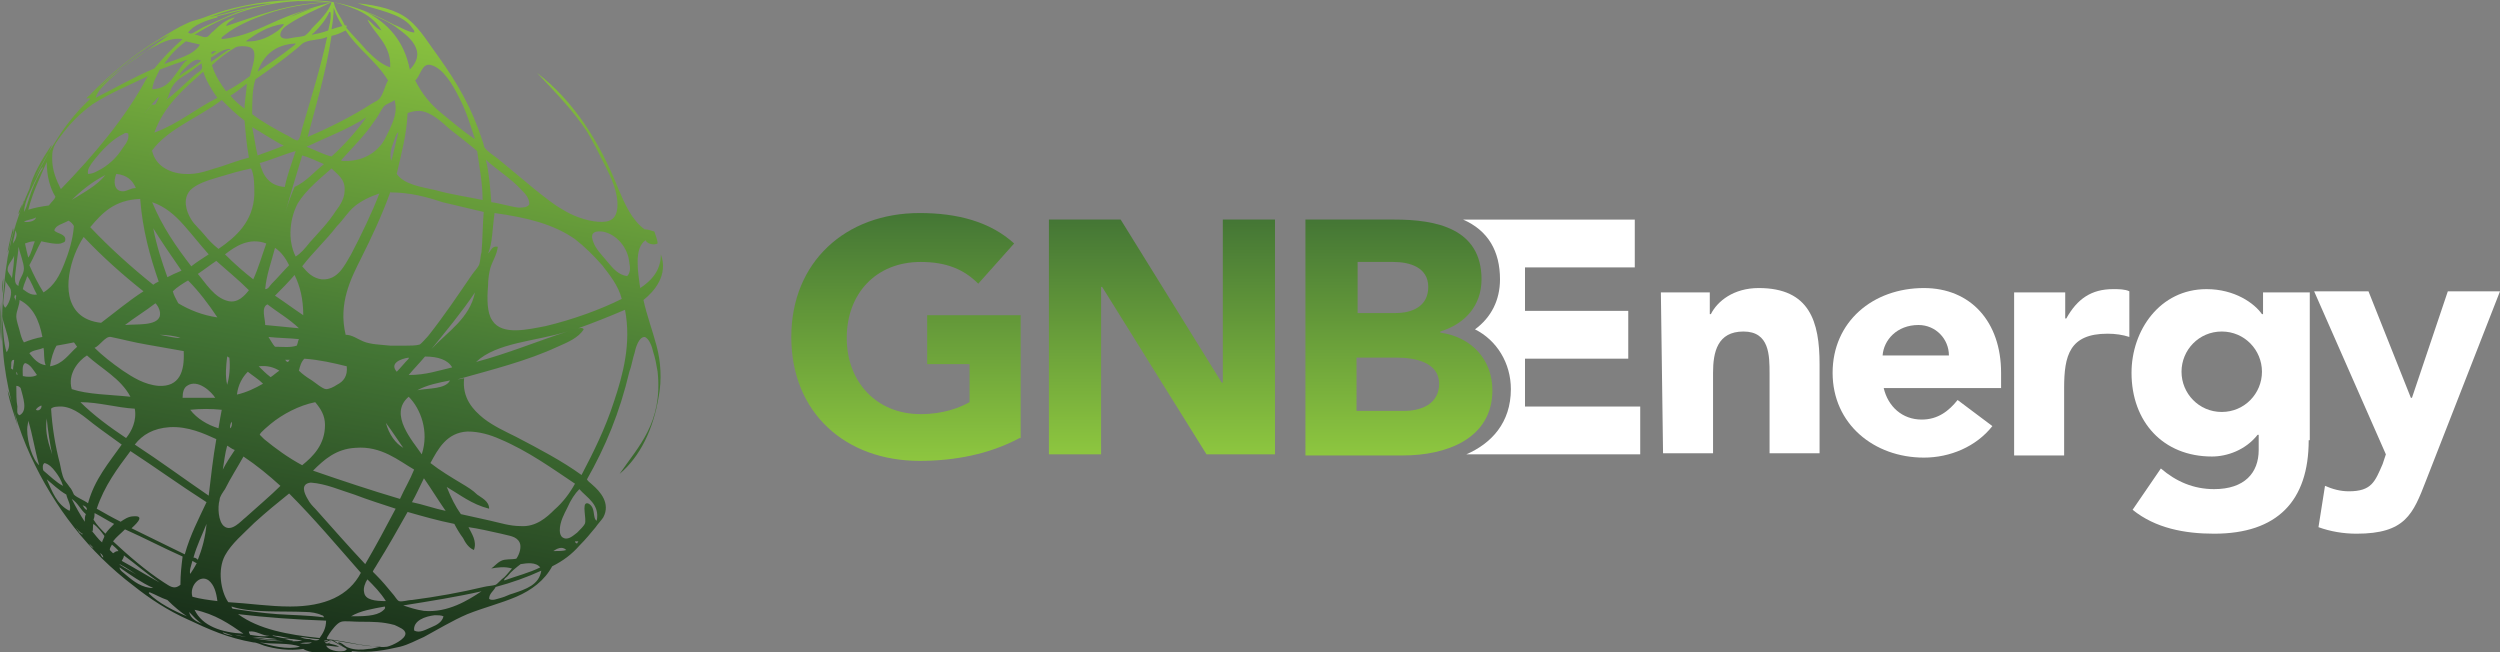 <?xml version="1.0" encoding="UTF-8"?>
<svg xmlns="http://www.w3.org/2000/svg" xmlns:xlink="http://www.w3.org/1999/xlink" version="1.1" id="Layer_1" x="0px" y="0px" viewBox="0 0 230 60" style="enable-background:new 0 0 230 60;" xml:space="preserve">
<rect x="0" y="0" width="230" height="60" fill="#808080" stroke="none"/>
<style type="text/css">
	.st0{fill:url(#SVGID_1_);}
	.st1{fill:url(#SVGID_2_);}
	.st2{fill:url(#SVGID_3_);}
	.st3{fill:#FFFFFF;}
	.st4{fill-rule:evenodd;clip-rule:evenodd;fill:url(#SVGID_4_);}
</style>
<g>
	<g>
		
			<linearGradient id="SVGID_1_" gradientUnits="userSpaceOnUse" x1="83.331" y1="19.667" x2="83.331" y2="42.388" gradientTransform="matrix(1 0 0 -1 0 62)">
			<stop offset="0" style="stop-color:#8DC63F"></stop>
			<stop offset="1" style="stop-color:#447635"></stop>
		</linearGradient>
		<path class="st0" d="M93.8,40.3c-2.8,1.5-6,2.1-9.2,2.1c-6.8,0-11.8-4.4-11.8-11.4c0-6.9,5-11.4,11.8-11.4c3.5,0,6.5,0.8,8.7,2.8    L90,26.1c-1.3-1.3-2.9-2-5.3-2c-4.1,0-6.8,2.9-6.8,7c0,4,2.7,7,6.8,7c2.1,0,3.6-0.6,4.5-1.1v-3.5h-3.9V29h8.6V40.3z"></path>
		
			<linearGradient id="SVGID_2_" gradientUnits="userSpaceOnUse" x1="106.849" y1="20.216" x2="106.849" y2="41.836" gradientTransform="matrix(1 0 0 -1 0 62)">
			<stop offset="0" style="stop-color:#8DC63F"></stop>
			<stop offset="1" style="stop-color:#447635"></stop>
		</linearGradient>
		<path class="st1" d="M96.5,20.2h6.6l9.3,15h0.1v-15h4.8v21.6h-6.3l-9.6-15.4h-0.1v15.4h-4.8V20.2z"></path>
		
			<linearGradient id="SVGID_3_" gradientUnits="userSpaceOnUse" x1="128.698" y1="20.216" x2="128.698" y2="41.836" gradientTransform="matrix(1 0 0 -1 0 62)">
			<stop offset="0" style="stop-color:#8DC63F"></stop>
			<stop offset="1" style="stop-color:#447635"></stop>
		</linearGradient>
		<path class="st2" d="M120.1,20.2h8.2c3.8,0,8,0.8,8,5.5c0,2.4-1.5,4.1-3.8,4.8v0.1c2.9,0.4,4.8,2.5,4.8,5.3c0,4.5-4.3,6-8.2,6h-9    V20.2z M124.9,28.8h3.5c1.5,0,3-0.6,3-2.4s-1.7-2.3-3.2-2.3h-3.3V28.8z M124.9,37.8h4.3c1.5,0,3.2-0.6,3.2-2.5    c0-2-2.3-2.4-3.9-2.4h-3.7V37.8z"></path>
		<path class="st3" d="M152.8,26.9h4.5v2h0.1c0.6-1.2,2.1-2.4,4.4-2.4c4.7,0,5.6,3.1,5.6,7v8.2h-4.6v-7.3c0-1.7,0-3.9-2.4-3.9    c-2.4,0-2.8,1.9-2.8,3.8v7.4h-4.6L152.8,26.9L152.8,26.9z"></path>
		<path class="st3" d="M183.3,39.2c-1.5,1.9-3.9,2.9-6.3,2.9c-4.6,0-8.4-3.1-8.4-7.8c0-4.7,3.7-7.8,8.4-7.8c4.3,0,7.1,3.1,7.1,7.8    v1.4h-10.8c0.4,1.7,1.7,2.9,3.5,2.9c1.5,0,2.5-0.8,3.3-1.8L183.3,39.2L183.3,39.2z M179.3,32.7c0-1.5-1.2-2.8-2.8-2.8    c-2,0-3.2,1.4-3.3,2.8H179.3z"></path>
		<path class="st3" d="M185.4,26.9h4.6v2.4h0.1c1-1.8,2.3-2.7,4.3-2.7c0.5,0,1.1,0,1.5,0.2v4.2c-0.6-0.2-1.3-0.3-2-0.3    c-3.5,0-4,2-4,5v6.2h-4.6V26.9z"></path>
		<path class="st3" d="M212.4,40.5c0,5.6-2.9,8.6-8.7,8.6c-2.7,0-5.4-0.5-7.5-2.2l2.6-3.8c1.4,1.2,3,1.9,4.9,1.9    c2.8,0,4.1-1.5,4.1-3.6V40h-0.1c-1.1,1.4-2.8,2-4.2,2c-4.5,0-7.4-3.2-7.4-7.7c0-3.9,2.6-7.7,6.9-7.7c2.6,0,4.4,1.3,5.1,2.3h0.1v-2    h4.3V40.5L212.4,40.5z M204.4,37.9c2.1,0,3.7-1.7,3.7-3.7s-1.6-3.7-3.7-3.7s-3.7,1.7-3.7,3.7S202.3,37.9,204.4,37.9z"></path>
		<path class="st3" d="M223.2,44.2c-1.2,3.1-1.9,4.9-6.4,4.9c-1.2,0-2.4-0.2-3.5-0.6l0.6-3.8c0.7,0.3,1.4,0.5,2.2,0.5    c2.1,0,2.4-0.9,3.1-2.5l0.3-0.9l-6.6-15h5l3.9,9.8h0.1l3.3-9.8h4.8L223.2,44.2L223.2,44.2z"></path>
		<path class="st3" d="M140.3,37.4V33h9.5v-4.4h-9.5v-4h10.1v-4.4h-15.8c2.3,1,3.4,2.9,3.4,5.5c0,1.9-0.8,3.5-2.3,4.6    c2,1,3.3,3.1,3.3,5.5c0,3.1-1.8,5-4.1,6h16v-4.4H140.3L140.3,37.4z"></path>
		
			<linearGradient id="SVGID_4_" gradientUnits="userSpaceOnUse" x1="35.555" y1="61.305" x2="25.312" y2="2.468" gradientTransform="matrix(1 0 0 -1 0 62)">
			<stop offset="0" style="stop-color:#8DC63F"></stop>
			<stop offset="0.52" style="stop-color:#447635"></stop>
			<stop offset="1" style="stop-color:#172D19"></stop>
		</linearGradient>
		<path class="st4" d="M38.1,3c0.1-0.2-0.2-0.4-0.3-0.6c-1-1.2-3.2-1.5-4.9-2.1c1.9,0.2,3.6,0.6,4.7,1.5c1.1,0.9,1.9,2.3,2.8,3.5    c1.7,2.4,3,4.6,4,7.7c0.1,0.2,0.1,0.5,0.2,0.6c0.2,0.3,0.8,0.7,1.2,1c1.2,1,2.3,1.9,3.5,2.9c0.9,0.7,1.6,1.3,2.5,1.8    c0.8,0.5,2,1,3.2,1.1c1.2,0.1,1.7-0.3,1.8-1.3c0.1-1.4-0.6-2.8-1.1-3.8c-0.6-1.2-1.1-2.2-1.7-3.2c-1.4-2.1-3-3.7-4.6-5.4    c3.4,2.6,5.8,6.4,7.5,10.7c0.6,1.4,1.2,2.8,2.4,3.7c0.3,0,0.6,0.1,0.9,0.2c0.1,0.3,0.3,0.8,0.3,1.1c-0.4,0.2-1,0-1.1-0.3    c-1.1,0.7-0.7,3-0.5,4.4c0.9-0.6,1.9-1.5,1.9-3.1c0.7,1.9-0.6,3.4-1.6,4.2c0.3,1.4,0.8,2.7,1.2,4.2c0.4,1.5,0.5,3.1,0.2,4.7    c-0.5,3-1.7,5.5-3.6,7.1c1.7-2.5,4-4.7,3.5-9.4c-0.1-0.6-0.2-1.2-0.4-1.8c-0.1-0.5-0.4-1.3-0.8-1.4c-0.5,0-0.8,0.9-0.9,1.4    c-0.2,0.6-0.3,1.3-0.5,1.8c-0.9,3.8-2.2,6.9-3.9,9.9c0.1,0.2,0.3,0.3,0.5,0.5c0.7,0.6,1.7,1.7,1,3c-0.2,0.3-0.5,0.6-0.7,0.9    c-0.5,0.6-0.9,1.1-1.5,1.7c-0.7,0.8-1.5,1.4-2.5,1.9c-0.7,1.3-1.9,2.2-3.3,2.8c-1.4,0.6-3,1-4.5,1.6c-1.4,0.6-2.7,1.4-4,2.1    c-0.7,0.3-1.4,0.7-2.2,0.9c-1.3,0.3-2.8,0.6-4.4,0.4c-0.2,0.3-0.9,0.2-1.6,0.2c-1.1,0-2.3,0-2.9-0.4c-1.3,0.2-2.6,0-3.6-0.3    c-0.3-0.1-0.7-0.3-1-0.3c-2.3-0.4-4.1-1.2-6-2.1c-1.8-0.8-3.5-1.9-5-3.1c-4.1-3.1-7.3-7.2-9.5-12c-1.1-2.4-2-5.3-2.4-8.4    c-0.4-3.3-0.2-6.7,0.3-9.8c0.8-4.4,2.7-8.1,4.8-11.3c0.8-1.2,1.8-2.4,2.8-3.3C8.1,9,8.1,9,8,9.1C7.9,9,8.3,8.7,8.4,8.7    c0-0.1-0.2,0.2-0.1,0c1.9-1.9,4-3.7,6.5-5.2c0.8-0.5,1.6-1,2.5-1.4c0.4-0.2,1-0.3,1.5-0.5c2.3-0.9,5-1.5,8.2-1.6    c1.2,0,2.5,0,3.7,0.2c2.2,0.4,3.9,1.2,5.6,2.1C36.9,2.5,37.4,2.9,38.1,3L38.1,3z M30.7,0.2C30.7,0.2,30.7,0.3,30.7,0.2    c0.2,0.9,0.7,1.4,1,2.1c0.1,0.1,0.2,0,0.2,0.1c0,0.1-0.1,0.1,0,0.2c0.6,0.7,1.2,1.3,1.8,2c0.6,0.6,1.3,1.3,2.2,1.6    c0.1-2.1-1.4-3-2.1-4.4c0.5,0.3,0.7,0.8,1.3,1C34.3,1.4,32.7,0.7,30.7,0.2z M1.6,39.1c-0.2-0.9-0.5-2.2-0.9-3.2    C0.9,37.1,1.3,38.1,1.6,39.1z M0.7,23.2c0.2-0.3,0.2-0.7,0.3-1.1c0.1-0.4,0.3-0.8,0.2-1.1C1,21.7,0.8,22.6,0.7,23.2z M4.8,13.3    C4.8,13.3,4.8,13.2,4.8,13.3c0,0,0,0.1-0.1,0.1c-0.8,1.2-1.7,2.7-2,4C3.3,16,4.2,14.8,4.8,13.3L4.8,13.3z M2.6,18.5    c0.3-1,0.7-2,1.2-2.8c0.1-0.1,0.2-0.4,0.1-0.3c-0.3,0.3-0.5,1-0.7,1.3c-0.4,0.9-0.9,1.7-1,2.8C2.4,19.2,2.5,18.8,2.6,18.5    L2.6,18.5z M15.7,3.1C13,4.5,10.6,6.4,8.6,8.6c-0.1,0-0.1,0.1,0,0c0.1,0,0.1-0.1,0.1-0.1C10.7,6.4,13.3,4.9,15.7,3.1    C15.8,3,15.8,3,15.7,3.1L15.7,3.1z M13.8,4.5c-1.4,0.8-2.5,1.7-3.6,2.7C9.6,7.8,9,8.3,8.8,9c1.8-0.9,3.5-1.9,5.4-2.7    c0.8-1,1.7-1.9,2.6-2.7C15.6,3.4,14.6,4.1,13.8,4.5L13.8,4.5z M30.2,0.2c-0.8-0.1-1.9-0.1-2.8-0.1c-3.9,0.2-7,1.5-9.5,3.1    c0.4,0,0.8,0.3,1.1,0.2c0.2,0,0.4-0.4,0.6-0.5c0.6-0.6,1.2-1.1,2-1.3c-0.2,0.3-0.7,0.4-0.8,0.8C23.6,1.5,26.4,0.3,30.2,0.2    L30.2,0.2z M24.5,1.3c-1.4,0.5-2.8,1.1-3.8,1.9c-0.1,0.1-0.4,0.2-0.3,0.4c2-0.2,3.5-1,5.1-1.7c1.6-0.7,3.2-1.2,5-1.7    C28.2,0.3,26.2,0.7,24.5,1.3L24.5,1.3z M26.6,2.2c-0.3,0.2-0.9,0.6-0.8,1.1c0.1,0.3,0.6,0.3,1,0.2c0.4-0.1,0.9-0.1,1.2-0.2    c0.2-0.1,0.5-0.4,0.7-0.7c0.7-0.7,1.6-1.6,1.8-2.4c0,0,0,0,0,0C29.3,0.8,27.8,1.4,26.6,2.2L26.6,2.2z M19.2,1.6    c1-0.2,1.9-0.5,2.8-0.7c1-0.2,2-0.4,3-0.6C22.7,0.4,20.9,1,19.2,1.6z M23.6,0.6c-1.2,0.3-2.5,0.6-3.6,0.9c-0.1,0,0.1,0.1,0,0.1    c-1.1,0.3-2.2,0.7-2.7,1.4C17.6,3.2,17.8,3,18,2.9c0.2-0.1,0.5-0.3,0.7-0.4C20.3,1.8,21.8,1,23.6,0.6C23.7,0.6,23.7,0.6,23.6,0.6    L23.6,0.6z M28.7,0.8C28.9,0.7,28.8,0.8,28.7,0.8c-0.7,0.1-1.5,0.5-2.1,0.8C27.4,1.3,28,1,28.7,0.8z M30.5,2.7    c0.3-0.1,0.6-0.2,1-0.3c-0.3-0.5-0.6-1-0.8-1.7C30.7,1.4,30.6,2.1,30.5,2.7L30.5,2.7z M38.3,4.5c-0.3-0.9-1.2-1.5-2-2.1    c-0.9-0.6-2-1-2.8-1.4c0,0-0.1,0,0,0c2.2,1.1,3.7,2.8,4.2,5.4C38.1,6,38.6,5.3,38.3,4.5L38.3,4.5z M28.9,3    c-0.1,0.1-0.2,0.1-0.2,0.2c0.5-0.1,1-0.2,1.5-0.4c0.1-0.5,0.3-1.1,0.2-1.7c0,0,0,0-0.1,0C30,1.8,29.4,2.5,28.9,3L28.9,3z     M22.6,3.8c1.3,0.1,2.3-0.5,3-1c0.2-0.2,0.5-0.4,0.5-0.6C24.6,2.4,23.6,3.1,22.6,3.8z M28.3,12.6c1.9-0.8,4.1-1.9,5.8-3    c0.3-0.2,0.6-0.3,0.8-0.5c0.4-0.5,0.5-1.2,0.8-1.7c-1.1-1.8-2.8-2.9-3.9-4.6c-0.4,0.2-0.8,0.4-1.3,0.5C30,6.6,29.1,9.6,28.3,12.6z     M30.1,3.4c-0.7,0.3-1.4,0.2-2.1,0.5c-0.2,0.1-0.4,0.3-0.5,0.4c-1.3,1.1-2.7,2.1-4,3c-0.3,0.9-0.3,2.1-0.3,3.2    c0.9,0.7,2,1.3,3.1,1.9c0.3,0.1,0.9,0.6,1.1,0.5c0.2-0.1,0.3-0.7,0.4-1.1C28.6,9.1,29.5,6.2,30.1,3.4C30.1,3.4,30.1,3.4,30.1,3.4    C30.1,3.4,30.1,3.4,30.1,3.4L30.1,3.4z M17.1,3.8c-0.8,0.6-1.5,1.3-2,2.1c1.2-0.5,2.7-0.8,3.3-1.8C18,4,17.5,3.9,17.1,3.8z     M23.7,6.6C23.7,6.6,23.7,6.6,23.7,6.6c1.1-0.8,2.2-1.5,3.2-2.3C27,4.2,27.2,4.1,27.2,4C25.2,4.1,24.2,5.2,23.7,6.6z M23,7    c0.1-0.6,0.8-2.2,0.1-2.6c-0.3-0.2-1.3-0.2-1.5,0C20.9,4.8,20,5.5,19.5,6c0.3,1,0.8,1.7,1.3,2.4C21.6,8,22.3,7.5,23,7L23,7z     M19.4,5.3v0.4c0.5-0.3,1.1-0.8,1.6-1.1c0,0,0.2,0,0.2-0.1C20.4,4.5,20,5,19.4,5.3z M19.5,5c0.1-0.1,0.3-0.2,0.4-0.3    C19.7,4.7,19.3,4.7,19.5,5z M17.3,6c-0.3,0.3-0.7,0.6-0.8,1c0.6-0.5,1.4-0.9,2-1.4C18.1,5.3,17.6,5.7,17.3,6z M14.7,6.4    C14.4,7,14.1,7.5,14,8.2c1.3,0,1.8-0.9,2.4-1.7c0.2-0.3,0.4-0.6,0.6-0.8c0.1-0.1,0.2-0.1,0.2-0.2C16.3,5.8,15.5,6.1,14.7,6.4    L14.7,6.4z M17.2,6.8c-0.5,0.3-1,0.6-1.3,1.1c-0.3,0.4-0.3,0.9-0.6,1.3c0.8-0.6,1.7-1.5,2.5-2.2c0.2-0.2,0.8-0.5,0.8-0.8    c0-0.1-0.1-0.3,0-0.4C18.1,6.1,17.7,6.5,17.2,6.8z M42.2,8.9c-0.5-1-1.4-2.6-2.5-2.9c-0.9-0.3-1,1-1.5,1.4c0.6,1.2,1.4,2.2,2.4,3    c1,0.8,2,1.7,3.1,2.4C43.3,11.6,42.9,10.2,42.2,8.9z M18.7,6.6c-1.8,1.6-3.6,3.1-4.5,5.6C16.4,11.4,18,10,20,9    C19.5,8.3,19,7.5,18.7,6.6z M13.6,7C12,7.8,10.2,8.5,8.5,9.6c-1.1,0.8-2.1,1.8-2.9,2.9c-0.3,0.4-0.6,0.8-0.7,1.2    c-0.1,0.3-0.1,0.6-0.1,0.9c0,1.1,0.4,2,0.8,2.8C8.6,14.3,11.6,10.8,13.6,7C13.6,6.9,13.6,6.9,13.6,7z M21.2,8.8    c0.4,0.5,0.9,0.9,1.3,1.2c0-0.8,0.2-1.6,0.2-2.3C22.2,8.1,21.7,8.5,21.2,8.8z M13.4,10.3C13.3,10.3,13.3,10.4,13.4,10.3    c0.2-0.2,0.4-0.5,0.6-0.7c0.1,0.1,0.2,0,0.3,0c0.1-0.2,0.3-0.5,0.3-0.7C14.2,9.3,13.8,9.8,13.4,10.3L13.4,10.3z M35.3,9.8    c-0.3,0.4-0.5,0.9-0.9,1.4c-0.8,1.2-1.9,2.3-2.8,3.3c-0.1,0.1-0.2,0.2-0.2,0.3c1.5,0.1,2.7-0.4,3.5-1.3c0.4-0.4,0.6-0.9,0.9-1.5    c0.4-0.9,0.8-1.7,0.5-2.8c0,0,0,0,0,0C36.1,9.4,35.6,9.5,35.3,9.8z M13.7,14.3c0.1-0.1,0.2-0.4,0.3-0.4c0.3,1.3,1.5,2,2.9,2.1    c1.4,0.1,2.4-0.4,3.5-0.7c0.9-0.3,1.7-0.6,2.5-0.8c-0.2-1.1-0.3-2.2-0.4-3.4c-0.8-0.6-1.4-1.2-2.1-1.9C18.2,10.9,15,12,13.7,14.3    L13.7,14.3z M7.4,9.8C7.2,10,7.4,9.9,7.4,9.8c0.2-0.2,0.4-0.5,0.4-0.4C7.6,9.5,7.5,9.7,7.4,9.8z M43.9,13.9    c-0.7-0.6-1.6-1.3-2.5-2c-0.8-0.7-1.7-1.6-2.8-1.7c-0.5,0-0.8,0.1-1.1,0.2c-0.1,2.1-0.6,3.8-1,5.6c0.7,1,2.3,1.2,3.6,1.5    c1.4,0.4,2.9,0.6,4.3,0.9C44.4,16.8,44.1,15.4,43.9,13.9z M28.2,13.5c0.8,0.3,1.5,0.7,2.3,0.9c1.1-1,2.3-2.3,3.2-3.6    C32,11.9,30.1,12.6,28.2,13.5L28.2,13.5z M23.7,14.3c0.8-0.3,1.7-0.6,2.4-0.9c-1-0.5-2-1.2-2.9-1.7C23.4,12.6,23.5,13.5,23.7,14.3    L23.7,14.3z M36.6,12.4c0-0.1,0.1-0.3,0-0.2c-0.2,0.2-0.3,0.6-0.4,0.9c-0.2,0.5-0.4,1.1-0.2,1.7C36.2,14.1,36.4,13.2,36.6,12.4z     M11.4,12.3c-1.1,0.5-2.1,1.6-2.8,2.5c-0.3,0.4-0.6,0.8-0.5,1.2c0.5,0,0.9-0.3,1.3-0.5c0.8-0.5,1.4-1.1,1.9-1.9    c0.3-0.4,0.6-0.8,0.5-1.3C11.7,12.2,11.5,12.2,11.4,12.3z M27.2,13.9c-1.1,0.3-2.2,0.8-3.3,1.1c0.3,1.2,0.9,2.1,2.3,2.2    C26.4,16.2,26.8,15.1,27.2,13.9z M26.3,19.4c0.2-0.7,0.5-1.5,0.8-2.2c1.1-0.5,1.8-1.4,2.7-2.1c-0.7-0.3-1.3-0.6-2-0.8    C27.3,16,26.7,17.9,26.3,19.4L26.3,19.4z M45.2,18.6c0.8,0.1,1.7,0.4,2.5,0.5c0.4,0,0.8,0,1-0.3c0-0.6-0.4-1-0.7-1.3    c-1-1.1-2.2-1.8-3.3-2.8c0,0,0,0,0,0C45,15.9,45.1,17.3,45.2,18.6L45.2,18.6z M2.6,19.3c0.6-0.2,1.2-0.3,1.9-0.4    c0.2-0.3,0.5-0.5,0.6-0.8c-0.5-0.8-0.8-1.9-0.8-3.2C3.7,16.3,3,17.7,2.6,19.3z M20.1,16.3c-1,0.3-2,0.6-2.6,1.2    c-0.7,0.8-0.4,1.9,0.1,2.7c0.3,0.5,0.8,0.9,1.2,1.4c0.4,0.5,0.8,0.9,1.3,1.3c1.6-1.1,3.2-2.5,3.3-5c0-0.9,0-1.8-0.3-2.4    C22.1,15.7,21.1,16,20.1,16.3z M28.5,22.3c0.8-0.9,1.7-1.8,2.4-2.9c0.4-0.5,0.8-1.2,0.8-1.8c0.1-1.1-0.6-1.5-1.2-2.1    c-0.9,0.8-2.3,1.9-3.1,3.2c-0.7,1.3-1,3.3-0.2,4.9C27.7,23.3,28.1,22.8,28.5,22.3L28.5,22.3z M10.7,16c-0.3,0.7-0.2,1.6,0.6,1.6    c0.4,0,0.7-0.3,1.2-0.3C12.2,16.6,11.7,16.1,10.7,16L10.7,16z M6.6,18.4c1.1-0.7,2.3-1.3,3.1-2.3C8.5,16.7,7.4,17.6,6.6,18.4z     M35.9,17.7c-0.8,2.2-1.7,4.1-2.7,6.1c-0.9,1.8-2.1,4.1-1.4,7c0.6,0,1.1,0.4,1.6,0.6c0.7,0.3,1.6,0.3,2.5,0.4c0.5,0,0.9,0,1.4,0    c0.4,0,1,0,1.3-0.1c0.2-0.1,0.6-0.6,0.8-0.8c1.5-1.9,2.7-3.7,4-5.6c0.2-0.3,0.6-0.7,0.7-1c0.1-0.3,0.1-0.8,0.2-1.1    c0.1-1.1,0.1-2.5,0.2-3.7c-1.3-0.3-2.5-0.6-3.8-0.9C39.2,18.1,37.7,17.7,35.9,17.7C35.9,17.6,36,17.7,35.9,17.7L35.9,17.7z     M32.6,19c-0.6,0.5-1,1.2-1.6,1.8c-1,1.3-2.2,2.4-3.2,3.7c0.5,0.6,1,1.1,1.8,1.2c1.5,0.1,2.1-1.3,2.7-2.3c0.9-1.7,2-4,2.6-5.6    C34,18.1,33.2,18.5,32.6,19L32.6,19z M8.3,20.9c1.8,1.9,3.8,3.7,5.8,5.3c0.1-0.1,0.3-0.2,0.5-0.3c-0.8-2.3-1.5-4.8-1.7-7.6    C10.5,18.4,9.4,19.6,8.3,20.9z M1.7,19.7c0.2-0.2,0.3-0.7,0.4-1c0-0.1,0.1-0.3,0.1-0.2C2,18.9,1.7,19.4,1.7,19.7z M17.6,24.5    c0.5-0.4,1-0.7,1.6-1.1c-0.8-0.9-1.5-1.8-2.3-2.7c-0.8-0.9-1.7-1.7-2.9-2.1C14.9,20.8,16.2,22.7,17.6,24.5L17.6,24.5z M44.9,23.3    c0.3-0.2,0.3-0.7,0.9-0.6c-0.1,0.8-0.5,1.3-0.7,2c-0.1,0.4-0.2,1-0.2,1.6c-0.1,1.2-0.1,2.5,0.4,3.2c0.9,1.4,3.3,0.8,4.9,0.5    c2.5-0.6,5-1.5,7-2.5c-0.3-1.2-1.1-2.2-1.8-3.1c-0.8-0.9-1.6-1.7-2.5-2.4c-2-1.4-4.5-2-7.4-2.4C45.3,21,45.3,22.5,44.9,23.3    L44.9,23.3z M2.2,20.4c0.5,0.1,1.1-0.1,1.1-0.4C3,20.2,2.5,20.2,2.2,20.4z M5.9,24.3c0.4-1,0.8-2.2,0.9-3.5    c-0.1-0.2-0.3-0.4-0.5-0.5c-0.5,0.3-1.2,0.4-1.3,0.9c0.2,0.3,1.1,0.3,1,0.9c0,0.2-0.2,0.2-0.4,0.3c-0.5,0.1-1.3-0.1-1.8-0.2    c-0.4,0.7-0.7,1.5-1.1,2.2c0.4,0.9,0.8,1.7,1.3,2.5C5,26.3,5.5,25.3,5.9,24.3z M15.4,25.5c0.4-0.2,0.8-0.4,1.3-0.6    c-0.9-1.3-1.8-2.6-2.6-3.9C14.4,22.6,14.9,24.1,15.4,25.5L15.4,25.5z M1.2,22.4c0.2-0.3,0.5-0.8,0.2-1.2C1.4,21.6,1.2,22,1.2,22.4    z M57.9,24.2c-0.1-1.4-1.2-2.7-2.5-2.9c-0.9-0.1-1.1,0.3-0.8,1c0.2,0.6,0.8,1.2,1.3,1.8c0.5,0.6,1,1.2,1.8,1.3    C58,25.1,58,24.6,57.9,24.2L57.9,24.2z M7.7,21.8c-1.2,1.8-2.2,5.3-0.5,7c0.5,0.5,1.2,0.8,2.1,0.9c1.2-0.9,2.5-2,3.9-2.9    C11.3,25.3,9.4,23.6,7.7,21.8L7.7,21.8z M2.3,22.4c0.1,0.5,0.2,0.9,0.3,1.3c0.3-0.4,0.4-1,0.6-1.5C2.8,22.2,2.6,22.3,2.3,22.4z     M20.7,23.4c0.8,0.8,1.7,1.6,2.6,2.3c0.5-1.1,0.8-2.2,1.2-3.3C22.9,21.8,21.6,22.7,20.7,23.4z M1.5,24.4c-0.1,1-0.3,1.7,0.2,1.9    c0-0.6,0.5-1,0.5-1.6c0-0.5-0.4-1.5-0.5-2C1.7,23,1.6,23.7,1.5,24.4L1.5,24.4z M24.4,26.6c0.3,0,0.4-0.3,0.6-0.5    c0.6-0.6,1.1-1.2,1.6-1.7c-0.3-0.6-0.7-1.2-1.3-1.6C25,24,24.5,25.3,24.4,26.6z M0.7,24.8c0,0.3,0.3,0.5,0.4,0.8    c0.1-0.7,0.2-1.5,0.2-2.1C1.2,23.9,0.7,24.3,0.7,24.8z M19.9,24c-0.6,0.4-1.1,0.8-1.7,1.2c0.7,0.8,1.5,2.2,2.8,2.5    c0.9,0.2,1.5-0.5,1.9-1C21.9,25.7,20.9,24.9,19.9,24L19.9,24z M25.3,27.2c0.9,0.6,1.7,1.2,2.6,1.8c0-1.5-0.3-2.7-0.8-3.7    C26.5,26,25.9,26.6,25.3,27.2z M2.1,26.6c0.3,0.2,0.7,0.6,1.3,0.5c-0.3-0.5-0.5-1.2-0.9-1.7C2.4,25.8,2.2,26.1,2.1,26.6z M0.2,27    c0.1-0.4,0.1-1.1,0.1-1.4C0.2,26,0.2,26.5,0.2,27z M17.3,25.8c-0.5,0.3-1,0.6-1.4,1c0.1,0.4,0.3,0.7,0.5,1.1    c1,0.6,2.2,1.1,3.6,1.3C19.2,28,18.3,26.8,17.3,25.8L17.3,25.8z M0.3,27.9c0,0.1,0.1,0.4,0.2,0.4C0.8,28,1.1,27.2,1,26.7    c0-0.2-0.5-0.7-0.5-0.9C0.5,26.5,0.3,27.3,0.3,27.9L0.3,27.9z M39.7,32.1c1.5-1.6,3.5-2.8,4-5.2C42.5,28.7,41,30.5,39.7,32.1z     M1.4,27.5c0.1,0.4,0,0,0.1-0.3c-0.1,0-0.1-0.1-0.1-0.1C1.3,27.3,1.3,27.4,1.4,27.5z M1.5,29.1c0,0.4,0.2,0.9,0.3,1.3    c0.1,0.4,0.2,0.8,0.4,1.1c0.5-0.2,1.1-0.4,1.7-0.5c-0.3-1.6-0.9-2.8-2.1-3.4C1.8,28.1,1.5,28.6,1.5,29.1z M0.1,31.4    C0.1,31.4,0.1,31.4,0.1,31.4c0.1-1.1,0-2.5,0-3.6C0,29,0,30.2,0.1,31.4z M14.7,29.1c0.1-0.4-0.1-0.9-0.4-1.2    c-0.9,0.7-1.9,1.3-2.8,2C12.6,29.8,14.4,30,14.7,29.1z M24.6,28c-0.6,0.3-0.2,1.3-0.2,1.9c1,0.1,2.1,0.2,3.1,0.3    C26.7,29.4,25.5,28.7,24.6,28z M53.2,30.2c0.1,0,0.4-0.1,0.5,0.1c-0.5,0.8-1.5,1.2-2.4,1.6c-2.8,1.3-6,2.1-9.2,3    c0.2,0,0.5-0.1,0.6-0.1c-0.2,1.8,0.8,2.9,1.8,3.7c0.9,0.7,2,1.2,3,1.7c2.1,1.1,4.2,2.2,6,3.5c1.1-2.1,2.2-4.3,3-6.8    c0.8-2.4,1.6-5.3,1-8.4C56.1,29.1,54.6,29.7,53.2,30.2L53.2,30.2z M0.6,32.4c0.2-0.2,0.3-0.7,0.2-1c-0.1-0.7-0.5-1.7-0.6-2.3    C0.3,30.3,0.3,31.4,0.6,32.4z M52.2,30.5c-2.9,0.9-6.5,1-8.4,2.8C46.8,32.5,49.4,31.4,52.2,30.5z M14.7,30.8    C14.6,30.8,14.4,30.8,14.7,30.8c0.6,0.1,1.3,0.3,1.9,0.3C16.2,30.9,15.2,30.8,14.7,30.8L14.7,30.8z M25.3,31.9    c0.7,0,1.4,0.1,2-0.1c0.1-0.2,0.1-0.4,0.2-0.6c-0.9-0.1-1.9-0.1-2.8-0.2C24.9,31.3,25.1,31.7,25.3,31.9z M13.5,31.7    c-1.2-0.2-2.3-0.5-3.3-0.7c-0.5-0.1-1,0.8-1.5,1c0.7,0.7,1.6,1.4,2.6,2.1c0.9,0.6,2,1.3,3.3,1.4c1.9,0.1,2.4-1.3,2.3-3.2    C15.8,32.1,14.6,31.9,13.5,31.7z M6.8,31.5c-0.5,0.1-1,0.2-1.6,0.3c-0.3,0.5-0.5,1.2-0.6,1.9c1.2-0.2,1.7-1.1,2.5-1.8    C7,31.8,6.9,31.6,6.8,31.5L6.8,31.5z M4,32c-0.4,0.2-1,0.2-1.3,0.5c0.4,0.5,0.8,1,1.5,1.1C4,33.1,4.1,32.4,4,32L4,32z M8,32.7    c-0.8,0.5-1.8,1.7-1.4,3.1c1.5,0.5,3.5,0.5,5.4,0.7C11.1,34.8,9.3,33.9,8,32.7z M39.1,32.8c-0.5,0.6-1,1.1-1.5,1.7    c1.6,0,2.7-0.4,4-0.7C41.2,33.1,40.3,32.8,39.1,32.8L39.1,32.8z M20.9,35.4c0.2-0.7,0.3-1.6,0.2-2.5c-0.1,0-0.1-0.1-0.2-0.1    C20.8,33.6,20.7,34.6,20.9,35.4z M36.5,34.2c0.4-0.4,0.7-0.8,1.1-1.2c0,0,0-0.1,0-0.1C36.9,33,35.8,33.4,36.5,34.2z M26.5,33.3    c0.1-0.1,0.1-0.2,0.2-0.2c-0.2,0-0.4,0-0.5,0C26.3,33.1,26.3,33.3,26.5,33.3z M1,33.9c0.1,0,0.1,0.1,0.2,0.1    c0-0.3,0.1-0.6,0.1-0.9C0.9,33.1,1.1,33.6,1,33.9z M27.5,34.1c0.3,0.3,0.7,0.6,1.2,0.9c0.3,0.2,1,0.8,1.3,0.8c0.3,0,0.7-0.2,1-0.4    c0.6-0.3,1-0.8,0.9-1.7c-1.2-0.3-2.5-0.6-3.9-0.7C27.7,33.3,27.6,33.7,27.5,34.1L27.5,34.1z M2.3,33.4c-0.3,0.2-0.2,0.8-0.2,1.2    c0.4,0.1,1,0.1,1.3-0.1C3.1,34.1,2.8,33.5,2.3,33.4z M23.8,33.7c0.3,0.3,0.7,0.7,1.1,1c0.3-0.2,0.5-0.4,0.8-0.6    C25.2,33.8,24.6,33.6,23.8,33.7L23.8,33.7z M1.6,34.5c0-0.1,0-0.2-0.1-0.3C1.5,34.3,1.5,34.5,1.6,34.5z M22.8,34.2    c-0.5,0.5-0.9,1.2-1,2.1c0.9-0.2,1.7-0.6,2.4-1C23.8,34.9,23.3,34.6,22.8,34.2L22.8,34.2z M38.4,35.9c1.1-0.2,2.6-0.1,3-0.9    C40.4,35.2,39.3,35.4,38.4,35.9z M17.2,35.5c-0.3,0.2-0.4,0.6-0.4,1.1c1,0,1.9,0,3,0C19.5,36.1,18.2,34.8,17.2,35.5L17.2,35.5z     M1.5,35.5c0,0.7,0,1.4,0.1,1.9c0,0.3-0.1,0.7,0.2,0.8c0.8-0.4,0.3-1.7,0.1-2.5C1.8,35.6,1.7,35.5,1.5,35.5L1.5,35.5z M37.6,36.5    C37.6,36.5,37.6,36.5,37.6,36.5c-1.9,1.6,0.4,4.1,1.2,5.3C39.5,39.7,38.7,37.6,37.6,36.5L37.6,36.5z M11.6,40.3    c0.5-0.6,1-1.6,0.8-2.7c-1.7-0.1-3.3-0.6-5-0.6C8.6,38.2,10.1,39.3,11.6,40.3L11.6,40.3z M29.9,39.1c0-0.9-0.4-1.5-0.9-2.1H29    c-1.5,0.3-3,1.1-4.1,2c-0.1,0.1-1,0.8-1,1c0,0,0.3,0.3,0.4,0.4c1.1,0.9,2.2,1.7,3.5,2.4C28.8,42,29.9,40.9,29.9,39.1L29.9,39.1z     M3.3,37.7c0.3,0.2,0.6-0.2,0.5-0.4C3.6,37.4,3.4,37.5,3.3,37.7z M8.6,39c-0.8-0.6-1.7-1.5-2.9-1.6c-0.4,0-0.8,0-1,0.2    c0.1,1.7,0.4,3.5,0.8,5c0.1,0.5,0.2,1.1,0.4,1.5c0.1,0.2,0.3,0.4,0.5,0.7c0.2,0.2,0.3,0.5,0.4,0.7c0.3,0.3,0.9,0.5,1.3,0.8    c0.6-2.2,1.9-3.7,3.1-5.4C10.4,40.3,9.5,39.7,8.6,39L8.6,39z M17.5,37.7c0.6,0.8,1.6,1.4,2.6,1.7c0.1-0.6,0.2-1.2,0.3-1.7    C19.5,37.6,18.4,37.6,17.5,37.7z M4.8,41.8c-0.2-0.9-0.4-2.2-0.5-3.3C4.1,39.8,4.5,40.9,4.8,41.8z M2.5,39.5    c0,1.2,0.5,2.8,1.1,3.3C3.2,41.4,3,40,2.6,38.7C2.6,38.9,2.5,39.2,2.5,39.5L2.5,39.5z M21.2,39.4c0.1-0.1,0.2-0.4,0.1-0.6    C21.2,39,21.1,39.3,21.2,39.4z M37.1,41.2c-0.5-0.7-1-1.5-1.6-2.3C35.8,40,36.4,40.8,37.1,41.2z M15.6,39.3    c-1.5,0.1-2.5,0.7-3.2,1.6c2.3,1.5,4.6,3.2,6.8,4.7c0.2-1.7,0.4-3.5,0.7-5.2C18.8,39.9,17.3,39.2,15.6,39.3z M42.4,47.3    c0.9,0.2,1.8,0.4,2.7,0.6c0.9,0.2,1.8,0.5,2.8,0.5c1.4,0.1,2.4-0.8,3.1-1.5c0.8-0.7,1.4-1.5,1.9-2.4c-2.1-1.4-4.3-3-6.9-4.1    c-0.9-0.4-1.9-0.7-3-0.7c-1.9,0.1-2.7,1.6-3.4,2.9c0.9,0.7,1.9,1.3,2.9,1.9c0.5,0.3,1,0.6,1.4,1c0.4,0.3,1.1,0.6,1.1,1.3    c-1.6-0.4-2.7-1.3-3.9-2C41.5,45.8,41.9,46.6,42.4,47.3z M20.5,43.2c0.3-0.6,0.7-1.2,1.1-1.8c-0.3-0.1-0.5-0.3-0.7-0.4    C20.7,41.7,20.6,42.6,20.5,43.2L20.5,43.2z M32.7,41.2c-1.8,0.1-2.9,1.1-3.9,2.1c2.6,0.9,5.3,1.8,8,2.6c0.4-0.9,0.9-1.7,1.3-2.7    C36.7,42.4,35.1,41,32.7,41.2L32.7,41.2z M12,41.5c-1.2,1.6-2.4,3.2-3.1,5.3c0.7,0.4,1.4,0.8,2.2,1.2c0.3-0.2,0.7-0.5,1.2-0.5    c1.2-0.1,0,0.9-0.2,1.1c1.6,0.8,3.3,1.6,4.9,2.4c0.5-1.8,1.3-3.3,2-4.8C16.5,44.6,14.3,43,12,41.5L12,41.5z M22.4,42    c-0.5,0.9-1.2,2-1.7,3c-0.2,0.3-0.5,0.7-0.5,1c-0.2,0.7-0.1,2,0.4,2.4c0.7,0.6,1.6-0.5,2-0.8c1.1-1,2.3-2,3.2-2.9    C24.7,43.7,23.6,42.8,22.4,42L22.4,42z M4,43.3c0.6,0.5,1.2,1.1,1.8,1.4c-0.2-0.6-0.4-0.9-0.7-1.3c-0.3-0.4-0.6-0.7-1-0.8    C3.9,42.7,3.9,43.1,4,43.3L4,43.3z M41,47c-0.7-1-1.3-2-2-3c-0.4,0.8-0.7,1.5-1.1,2.2C38.9,46.4,40,46.8,41,47z M6.4,47    c0.2-0.5-0.2-1-0.3-1.5c-0.7-0.4-1.3-1-1.8-1.4C4.8,45.2,5.2,46.4,6.4,47z M32.6,45.5c-1.3-0.4-2.6-1-4-1.1h0    c-1,0.1-0.6,1-0.3,1.5c0.2,0.4,0.5,0.7,0.7,0.9c1.6,1.8,3.1,3.5,4.6,5.1c1-1.7,1.9-3.4,2.8-5.1C35.2,46.4,33.9,46,32.6,45.5    L32.6,45.5z M52.2,46.7c-0.3,0.6-0.7,1.3-0.7,2.1c0,0.3,0.1,0.5,0.2,0.6c0.5,0.4,1-0.1,1.4-0.4c0.3-0.3,0.6-0.6,0.7-0.8    c0.2-0.4-0.3-1.9,0.2-1.9c0.2,0,0.4,0.2,0.5,0.4c0.2,0.4,0.1,1.1,0.4,1.2c0.3-1.5-0.9-2.1-1.6-2.9C52.9,45.4,52.5,46,52.2,46.7    L52.2,46.7z M23.4,48.1c-1,1-2.1,1.9-2.7,3c-0.7,1.3-0.4,3.3,0.3,4.3c1.8,0.1,3.8,0.4,5.7,0.4c3.2,0,5.4-1,6.5-3.1    c-2.2-2.5-4.3-5-6.6-7.3C25.6,46.2,24.5,47.1,23.4,48.1L23.4,48.1z M7.8,48c0-0.3,0-0.5,0.1-0.7c-0.5-0.4-0.7-1-1.3-1.4    C7,46.7,7.4,47.4,7.8,48z M8,46.9c0-0.3-0.3-0.4-0.4-0.4C7.7,46.6,7.8,46.9,8,46.9z M45.2,52.3c0.3-0.2,0.5-0.5,0.9-0.7    c0.4-0.2,0.9-0.1,1.4-0.2c0.3-0.4,0.5-1.1,0.3-1.5c-0.3-0.6-1-0.6-1.7-0.8c-0.9-0.2-2.2-0.5-3-0.6c0.3,0.6,0.8,1.3,0.5,2.1    c-0.5-0.2-0.8-0.7-1-1.1c-0.3-0.4-0.6-0.9-0.8-1.3c-1.5-0.3-2.9-0.7-4.3-1.1c-0.9,1.6-1.8,3.2-2.8,4.8c-0.1,0.2-0.4,0.6-0.4,0.7    c0,0,0.2,0.2,0.3,0.3c0.6,0.6,1,1.1,1.5,1.7c0.2,0.2,0.4,0.6,0.6,0.7c0.3,0.1,0.8-0.1,1.2-0.1c2.3-0.3,4.5-0.7,6.6-1.2    c0.4-0.1,0.8-0.1,1.1-0.2c0.2-0.1,0.5-0.5,0.8-0.7c0.3-0.3,0.6-0.7,0.7-0.8C46.4,52.1,45.8,52.2,45.2,52.3L45.2,52.3z M8.6,47.8    c0.3,0.5,0.7,0.9,1.1,1.3c0.2-0.3,0.5-0.6,0.8-0.9c-0.6-0.3-1.2-0.7-1.8-1C8.7,47.4,8.7,47.6,8.6,47.8z M8.4,48.8    c0.3,0.3,0.6,0.8,1,1.1c0-0.2,0.2-0.4,0.2-0.6c-0.3-0.4-0.6-0.8-1-1.1c-0.1,0.2,0,0.5-0.1,0.7C8.4,48.9,8.4,48.7,8.4,48.8    L8.4,48.8z M17.8,51.3c0.2,0,0.3,0.1,0.4,0.2c0.4-1,0.7-2.1,0.8-3.3C18.6,49.2,18.1,50.2,17.8,51.3z M7.3,49    c0.1,0,0.1,0.1,0.2,0.1c0,0.1,0.1,0.1,0.1,0C7.3,49,7.1,48.6,7,48.6C7.1,48.7,7.2,48.8,7.3,49L7.3,49z M10.4,49.8    c1.4,1.3,3,2.7,4.7,3.8c0.5,0.3,0.9,0.7,1.5,0.2c0-1,0.1-1.8,0.2-2.6c-1.8-0.8-3.5-1.7-5.3-2.5C11.1,49.1,10.7,49.4,10.4,49.8z     M52.9,49.8c0,0.1,0.1,0.2,0.2,0.2c0-0.1,0.1-0.1,0.1-0.2C53.1,49.8,53,49.8,52.9,49.8L52.9,49.8z M8.6,50.4    c-0.1-0.1-0.4-0.4-0.4-0.4C8.3,50.2,8.5,50.4,8.6,50.4z M10.1,50.6c0.1,0.1,0.2,0.2,0.3,0.3c0.2-0.1,0.2-0.2,0.5-0.2    c-0.1-0.2-0.4-0.4-0.6-0.6C10.2,50.3,10.1,50.4,10.1,50.6z M50.9,50.7c0.5,0,0.9,0,1.2-0.1C51.7,50.2,51.2,50.5,50.9,50.7z     M9.5,51.3c0-0.2-0.2-0.4-0.3-0.4C9.3,51,9.3,51.2,9.5,51.3z M14.7,53.6c-1.2-0.8-2.2-1.7-3.3-2.5c0,0.2-0.1,0.3-0.2,0.5    C12.3,52.2,13.6,53,14.7,53.6z M17.5,52.8c0.2-0.3,0.4-0.6,0.6-1c-0.1,0-0.2-0.1-0.4-0.2C17.6,52,17.4,52.5,17.5,52.8L17.5,52.8z     M11.4,52.2c0.5,0.3,1.1,0.6,1.5,0.9c-0.6-0.4-1.3-0.9-1.9-1.2C11,52,11.3,52.1,11.4,52.2z M47.9,51.9c-0.4,0.3-0.9,0.7-1.2,1.1    c-0.1,0.1-0.4,0.3-0.3,0.4c1.1-0.4,2.3-0.7,3.3-1.2C49.3,51.7,48.5,51.8,47.9,51.9z M11,52.2C11,52.2,11,52.2,11,52.2    c0,0.3,0.4,0.5,0.6,0.7c0.7,0.6,1.5,1.2,2.5,1.2C13,53.6,12,52.9,11,52.2L11,52.2z M46.1,55c0.4-0.1,0.7-0.3,1.1-0.4    c1.2-0.4,2.4-0.8,2.6-2.1c0,0,0,0,0,0c-1.3,0.6-2.7,1.1-4.2,1.5c-0.2,0.4-0.6,0.6-0.6,1.1C45.3,55.3,45.7,55.1,46.1,55z     M19.2,53.4c-0.8-0.6-1.8,0.5-1.5,1.5c0.7,0.2,1.5,0.3,2.3,0.4C19.9,54.5,19.7,53.8,19.2,53.4z M33.5,54.5c0.1,0.7,1,0.8,2,0.8    c-0.5-0.8-1.1-1.4-1.7-2C33.6,53.6,33.4,54.1,33.5,54.5z M37.1,55.7c0.6,0.2,1.2,0.4,1.9,0.5c2.2,0.2,4.1-1,5.3-1.8    C42.1,54.9,39.6,55.3,37.1,55.7z M15.4,55.2c-0.6-0.2-1.1-0.5-1.6-0.7c0,0-0.1,0-0.1,0c0,0,0,0.1,0,0.1c0.9,0.9,2.3,1.6,3.5,2.1    C16.6,56.3,16,55.8,15.4,55.2z M21.4,56c1.3,0.2,2.7,0.4,4.1,0.5c1.4,0.1,2.9,0.1,4.3,0.3c0-0.1-0.1-0.2-0.2-0.2    c-0.4-0.2-1-0.3-1.5-0.3c-2.3-0.1-5,0.1-6.8-0.5c0,0,0,0,0,0C21.3,55.8,21.3,55.9,21.4,56L21.4,56z M32.3,56.7    c1.1,0,2.3,0,2.9-0.5c0.1-0.1,0.3-0.2,0.2-0.4C34.3,56,33.1,56.2,32.3,56.7z M22.4,58.3c-1.3-0.9-2.6-1.8-4.5-2.2c0,0,0,0,0,0    C18.6,57.6,20.4,58.2,22.4,58.3z M18.6,57.4c-0.5-0.3-0.8-0.7-1.2-1.1C17.5,56.9,18.1,57.2,18.6,57.4z M29.4,58.7    c0.3-0.4,0.6-0.9,0.6-1.6c-2.8-0.1-5.6-0.3-8.1-0.6C23.8,57.9,26.5,58.4,29.4,58.7L29.4,58.7z M40,56.6c-0.9,0.1-2,0.5-1.9,1.4    c0.5,0.3,1.1-0.1,1.6-0.3c0.5-0.2,1-0.5,1.1-1C40.6,56.6,40.3,56.6,40,56.6L40,56.6z M30.6,58.9c0.3,0.1,0.6,0.4,0.9,0.5    c-0.1-0.1-0.3-0.1-0.4-0.3c0.4,0,0.6,0.4,1,0.5c0.5,0.2,1.2,0.2,1.8,0.1c0.4,0,0.9-0.2,1.2-0.2C33.6,59.5,32,59.1,30.6,58.9    L30.6,58.9z M33.1,59.3c0.9,0.1,1.7,0.3,2.5,0.2c0.5-0.1,1.7-0.7,1.7-1.2c0-0.4-0.6-0.6-1-0.8c-1.1-0.3-2-0.3-3.2-0.3    c-0.6,0-1.4-0.1-1.7,0c-0.4,0.1-0.9,0.8-1.1,1.1c-0.1,0.2-0.3,0.4-0.2,0.5C31.1,58.9,32,59.1,33.1,59.3z M22.9,58.1    c0,0.2,0.1,0.2,0.1,0.3c0.6,0.1,1.2,0.2,1.8,0.1C24.1,58.5,23.6,58,22.9,58.1z M20.9,58.3c-0.1,0-0.5-0.2-0.4-0.1    c0.2,0.2,0.6,0.2,0.9,0.3C21.3,58.4,21.1,58.4,20.9,58.3z M22.8,58.6c-0.4,0-0.9-0.2-1.2-0.2C22,58.5,22.4,58.6,22.8,58.6z     M26.7,58.7c-0.4,0-0.9-0.2-1.3-0.2c-0.1,0-0.4-0.1-0.3,0C25.6,58.6,26.1,58.8,26.7,58.7z M25.5,58.8c-0.7-0.1-1.7-0.2-2.3-0.2    C24,58.7,24.8,58.9,25.5,58.8z M28.5,58.8c0.3,0.1,0.7,0.2,0.9,0c-0.6,0-1.4-0.2-1.9-0.2h0.1C27.8,58.7,28.1,58.8,28.5,58.8z     M26.1,59c-1-0.1-2-0.2-2.8-0.3C24.2,58.9,25.2,59,26.1,59z M26.2,58.8c0.3,0,0.5,0.2,0.8,0.1c0,0-0.1,0-0.1,0.1    c0.3,0,0.7,0,0.9-0.1C27.3,58.9,26.8,58.7,26.2,58.8z M30.2,58.9c-0.1,0-0.4,0-0.4,0.1C30,59,30.1,59,30.2,58.9z M29.9,59.1    c0,0.1,0.2,0.1,0.3,0.1c0.1-0.1,0.2-0.2,0.3-0.3C30.2,58.9,30.1,59.1,29.9,59.1z M30.5,58.9c0,0.1-0.3,0.2-0.2,0.3    c0.3,0.1,0.6,0.1,0.9,0.3c-0.4,0-0.8-0.1-1.2-0.1c0.2,0.4,1,0.6,1.6,0.5c0.1,0,0.3-0.1,0.3-0.2C31.4,59.4,31,59.2,30.5,58.9z     M27.6,59.5c-0.9-0.4-2.6-0.2-3.7-0.4C24.9,59.4,26.4,59.8,27.6,59.5z M27.6,59.2c0.3,0,0.8,0.1,1.1-0.1    C28.3,59.1,27.9,59.1,27.6,59.2z"></path>
	</g>
</g>
</svg>
